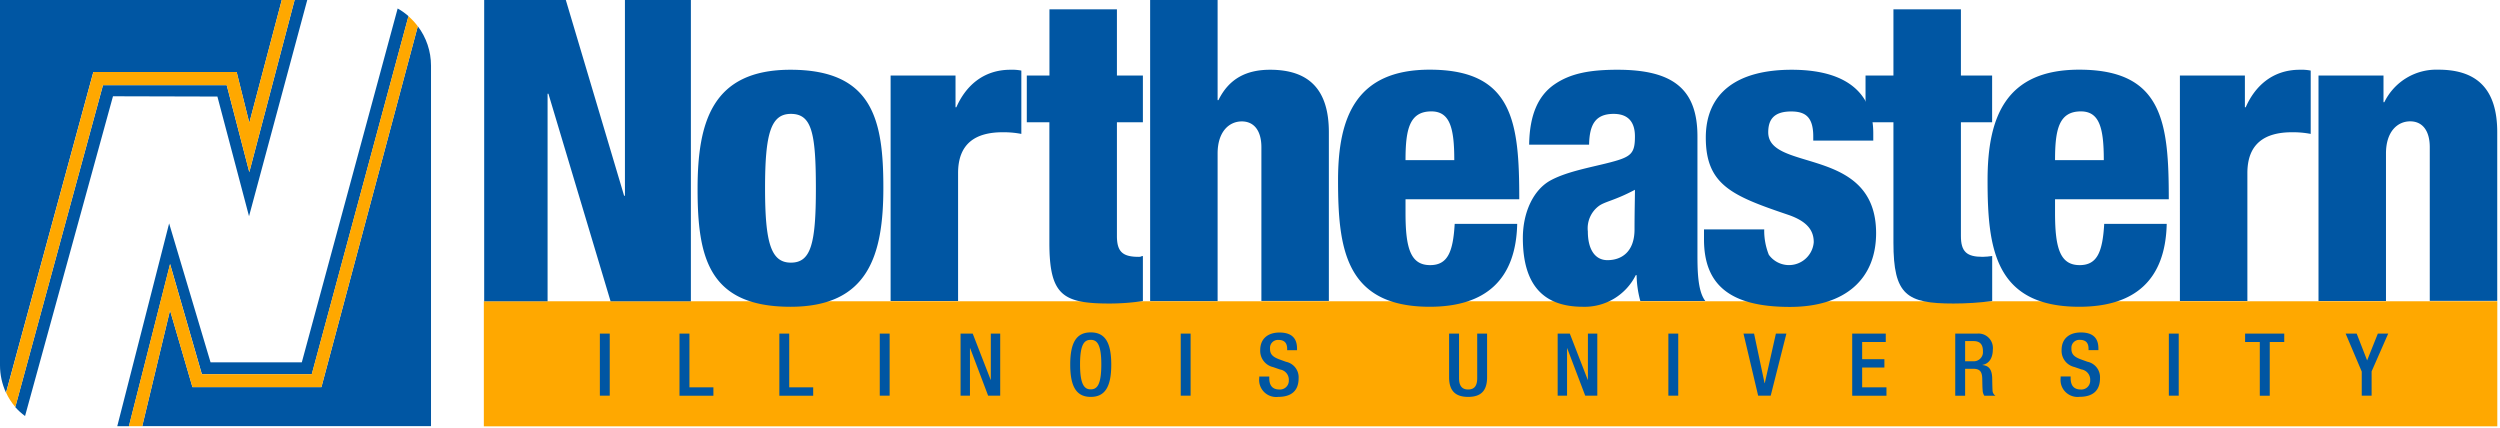 <svg xmlns="http://www.w3.org/2000/svg" fill="none" viewBox="0 0 362 62">
  <g clip-path="url(#logo-alt-a)">
    <path fill="#FFA800" d="M361.61 43.62H70.06v18.11h291.55V43.62Z"/>
    <path fill="#0056A3" d="M101.01 27.35c0-9.77 2.17-17.25 13.45-17.25 11.94 0 13.45 7.3 13.45 17.07s-2.17 17.25-13.45 17.25c-11.94 0-13.45-7.3-13.45-17.07Zm13.51-10.86c-2.9 0-3.74 2.84-3.74 10.74s.84 10.8 3.74 10.8c2.9 0 3.62-2.72 3.62-10.74 0-8.08-.61-10.8-3.62-10.8Zm14.43-5.55h9.41v4.59h.12c1.27-2.9 3.74-5.43 7.84-5.43.53-.02 1.05.02 1.57.12v9.17c-.89-.17-1.8-.25-2.71-.24-3.92 0-6.45 1.63-6.45 5.91v18.52h-9.77V10.94h-.01Zm23.01 6.76h-3.28v-6.76h3.28V1.35h9.77v9.59h3.76v6.76h-3.76v16.47c0 2.29.84 3.02 3.14 3.02.42 0 .2-.06.62-.12v6.52c-1.6.24-3.22.36-4.85.36-6.76 0-8.69-1.21-8.69-8.81V17.71l.01-.01ZM166.54 0h9.77v14.5h.12c1.57-3.2 4.16-4.4 7.48-4.4 5.55 0 8.51 2.78 8.51 9.05v24.43h-9.77V21.32c0-2.35-1.03-3.74-2.84-3.74-1.81 0-3.5 1.45-3.5 4.65v21.36h-9.77V0Zm36.98 28.86v1.99c0 5.07.72 7.54 3.56 7.54 2.53 0 3.32-1.87 3.56-5.97h9.05c-.18 8.08-4.58 12-12.67 12-12.31 0-13.27-8.62-13.27-18.34 0-9.17 2.65-15.99 13.27-15.99 12.12 0 12.97 7.66 12.97 18.76h-16.47v.01Zm7.06-5.67c0-4.59-.6-7.06-3.32-7.06-3.2 0-3.74 2.66-3.74 7.06h7.06Zm10.84-2.23c.06-4.46 1.39-7.18 3.68-8.75 2.29-1.57 5.07-2.11 9.11-2.11 8.02 0 11.58 2.78 11.58 9.65v16.77c0 2.47 0 5.61 1.14 7.06h-9.41c-.34-1.22-.52-2.48-.54-3.74h-.12a8.272 8.272 0 0 1-7.66 4.58c-5.49 0-8.69-2.9-8.69-9.95 0-3.8 1.57-7 3.98-8.33s6.03-1.93 8.75-2.65c2.96-.78 3.5-1.27 3.5-3.74 0-1.99-.9-3.26-3.08-3.26-2.71 0-3.5 1.63-3.56 4.46h-8.69l.01.01Zm11.34 16.71c2.05 0 3.92-1.21 3.92-4.46 0-2.72.06-4.4.06-5.73-3.08 1.63-4.4 1.69-5.31 2.41a4.032 4.032 0 0 0-1.51 3.62c0 2.59 1.03 4.16 2.84 4.16Zm22.7-4.47c-.03 1.26.2 2.51.66 3.68a3.592 3.592 0 0 0 5.02.83c.86-.62 1.41-1.58 1.49-2.64 0-1.51-.72-2.96-3.74-3.98-8.02-2.72-11.89-4.28-11.89-11.16 0-6.52 4.58-9.83 12.43-9.83 9.17 0 11.82 4.46 11.82 9.17v1.09h-8.69v-.6c0-2.83-1.15-3.62-3.2-3.62-2.59 0-3.32 1.27-3.32 3.02 0 5.79 15.62 1.93 15.62 14.6 0 6.58-4.4 10.68-12.49 10.68-8.75 0-12.43-3.26-12.43-9.77v-1.45h8.69l.03-.02Z"/>
    <path fill="#0056A3" d="M274.17 17.7h-4.04v-6.76h4.04V1.35h9.77v9.59h4.52v6.76h-4.52v16.47c0 2.29.85 3.02 3.14 3.02.46-.01.93-.05 1.39-.12v6.52c-1.86.24-3.73.36-5.61.36-6.76 0-8.69-1.21-8.69-8.81V17.7Z"/>
    <path fill="#0056A3" d="M297.57 28.86v1.99c0 5.07.73 7.54 3.56 7.54 2.53 0 3.32-1.87 3.56-5.97h9.05c-.18 8.08-4.58 12-12.67 12-12.31 0-13.27-8.62-13.27-18.34 0-9.17 2.65-15.99 13.27-15.99 12.13 0 12.97 7.66 12.97 18.76h-16.47v.01Zm7.06-5.67c0-4.59-.6-7.06-3.32-7.06-3.2 0-3.74 2.66-3.74 7.06h7.06Zm11.02-12.25h9.41v4.59h.12c1.27-2.9 3.74-5.43 7.84-5.43.53-.02 1.05.02 1.57.12v9.17c-.89-.17-1.8-.25-2.71-.24-3.92 0-6.46 1.63-6.46 5.91v18.52h-9.77V10.94Zm20.07 0h9.41v3.86h.12a8.374 8.374 0 0 1 7.84-4.71c5.55 0 8.51 2.78 8.51 9.05v24.43h-9.77V21.31c0-2.35-1.03-3.74-2.84-3.74-1.81 0-3.5 1.45-3.5 4.65v21.36h-9.77V10.94ZM86.86 48.31h1.43v8.98h-1.43v-8.98Zm11.54 0h1.43v7.78h3.47v1.21h-4.91v-8.98l.01-.01Zm14.45 0h1.43v7.78h3.47v1.21h-4.9v-8.99Zm14.54 0h1.43v8.98h-1.43v-8.98Zm11.71 0h1.75l2.6 6.7h.02v-6.7h1.36v8.98h-1.75l-2.6-6.87h-.03v6.87h-1.36v-8.98h.01Zm15.87 4.49c0-3.21.9-4.67 2.97-4.67 2.07 0 2.97 1.46 2.97 4.67s-.91 4.67-2.97 4.67-2.97-1.46-2.97-4.67Zm4.5-.04c0-3.02-.68-3.55-1.54-3.55s-1.54.53-1.54 3.55c0 3.02.68 3.62 1.54 3.62s1.54-.53 1.54-3.62Zm11.5-4.45h1.43v8.98h-1.43v-8.98Zm12.82 6.21v.23c0 1.09.48 1.65 1.47 1.65.7.05 1.31-.48 1.36-1.18v-.12c.06-.79-.5-1.48-1.28-1.6l-.98-.34a2.408 2.408 0 0 1-1.88-2.47c0-1.64 1.11-2.54 2.79-2.54 2.3 0 2.54 1.43 2.54 2.36v.2h-1.43v-.19c0-.82-.37-1.3-1.26-1.3a1.15 1.15 0 0 0-1.22 1.07v.23c0 .77.39 1.16 1.35 1.52l.97.35c1.11.23 1.89 1.24 1.82 2.38 0 1.91-1.16 2.7-2.97 2.7a2.462 2.462 0 0 1-2.73-2.74v-.21h1.45Zm27.48-6.21v6.45c0 1.13.45 1.64 1.32 1.64.87 0 1.31-.5 1.31-1.64v-6.45h1.43v6.33c0 2.08-1.03 2.83-2.74 2.83-1.71 0-2.76-.75-2.76-2.83v-6.33h1.44Zm14.29 0h1.75l2.6 6.7h.02v-6.7h1.36v8.98h-1.75l-2.61-6.87h-.02v6.87h-1.36v-8.98h.01Zm16.02 0h1.43v8.98h-1.43v-8.98Zm10.89 0h1.52l1.52 7.17h.03l1.61-7.17h1.52l-2.27 8.98h-1.82l-2.12-8.98h.01Zm15.73 0h4.86v1.21h-3.42v2.49h3.22v1.21h-3.22v2.87h3.52v1.21h-4.96v-8.99Zm14.91 0h3.17c1.14-.12 2.16.71 2.28 1.85.02.16.02.31 0 .47 0 1.16-.52 2.05-1.5 2.2v.03c.89.09 1.36.58 1.41 1.84.01.58.02 1.28.05 1.82 0 .32.16.61.43.78h-1.62c-.15-.24-.24-.51-.24-.79-.05-.54-.04-1.04-.06-1.7-.03-.98-.33-1.41-1.31-1.41h-1.17v3.9h-1.43v-8.98l-.01-.01Zm2.58 4c.73.06 1.37-.47 1.44-1.2v-.26c0-.96-.41-1.46-1.36-1.46h-1.22v2.92h1.15-.01Zm14.14 2.21v.23c0 1.09.48 1.65 1.47 1.65.7.05 1.31-.48 1.36-1.19v-.12c.06-.79-.5-1.48-1.28-1.6l-.98-.34a2.398 2.398 0 0 1-1.88-2.47c0-1.64 1.11-2.54 2.79-2.54 2.3 0 2.54 1.43 2.54 2.36v.2h-1.43v-.19c0-.82-.36-1.3-1.26-1.3a1.15 1.15 0 0 0-1.22 1.07v.23c0 .77.39 1.16 1.35 1.52l.97.35c1.11.23 1.89 1.24 1.82 2.38 0 1.91-1.16 2.7-2.97 2.7-1.35.16-2.58-.81-2.73-2.16a2.81 2.81 0 0 1 0-.58v-.21h1.43l.02.01Zm14.22-6.21h1.43v8.98h-1.43v-8.98Zm13.18 1.21h-2.14v-1.21h5.67v1.21h-2.1v7.78h-1.44v-7.78h.01Zm14.74 4.26-2.32-5.47h1.6l1.51 3.88 1.55-3.88h1.5l-2.4 5.47v3.51h-1.43v-3.51h-.01ZM70.12 0h11.81l8.44 28.34h.12V0h9.55v43.62H88.41l-9-30.05h-.12v30.05h-9.18V0h.01ZM43.7 52.47H30.49l-6-20.12-7.51 29.36h1.69l5.96-23.48 4.6 15.95h15.92l14-51.84c-.48-.42-1.01-.8-1.57-1.11L43.7 52.47Z"/>
    <path fill="#0056A3" d="m3.63 60.23 12.73-46.29 15.12.04 4.58 17.33L44.49 0h-1.83L36.1 24.93l-3.27-12.59H14.91L2.21 58.95c.42.48.9.91 1.42 1.29v-.01Zm42.91-4.17H27.87l-3.25-11.12L20.6 61.7h41.81V9.5c0-2.06-.67-4.06-1.91-5.7L46.54 56.06Z"/>
    <path fill="#0056A3" d="m34.27 10.44 1.83 7.35L40.8 0H0v52.91c0 1.36.3 2.71.87 3.95l12.64-46.42h20.76Z"/>
    <path fill="#FFA800" d="M27.87 56.06h18.67L60.5 3.81c-.4-.53-.86-1.03-1.36-1.46l-14 51.83H29.22l-4.6-15.95-5.96 23.48h1.94l4.02-16.76 3.25 11.12v-.01ZM14.91 12.33h17.92l3.27 12.59L42.66 0H40.8l-4.7 17.78-1.83-7.35H13.52L.88 56.86c.35.75.8 1.45 1.34 2.08l12.69-46.61Z"/>
  </g>
  <defs>
    <clipPath id="logo-alt-a">
      <path fill="#fff" d="M0 0h361.6v61.73H0z"/>
    </clipPath>
  </defs>
</svg>
